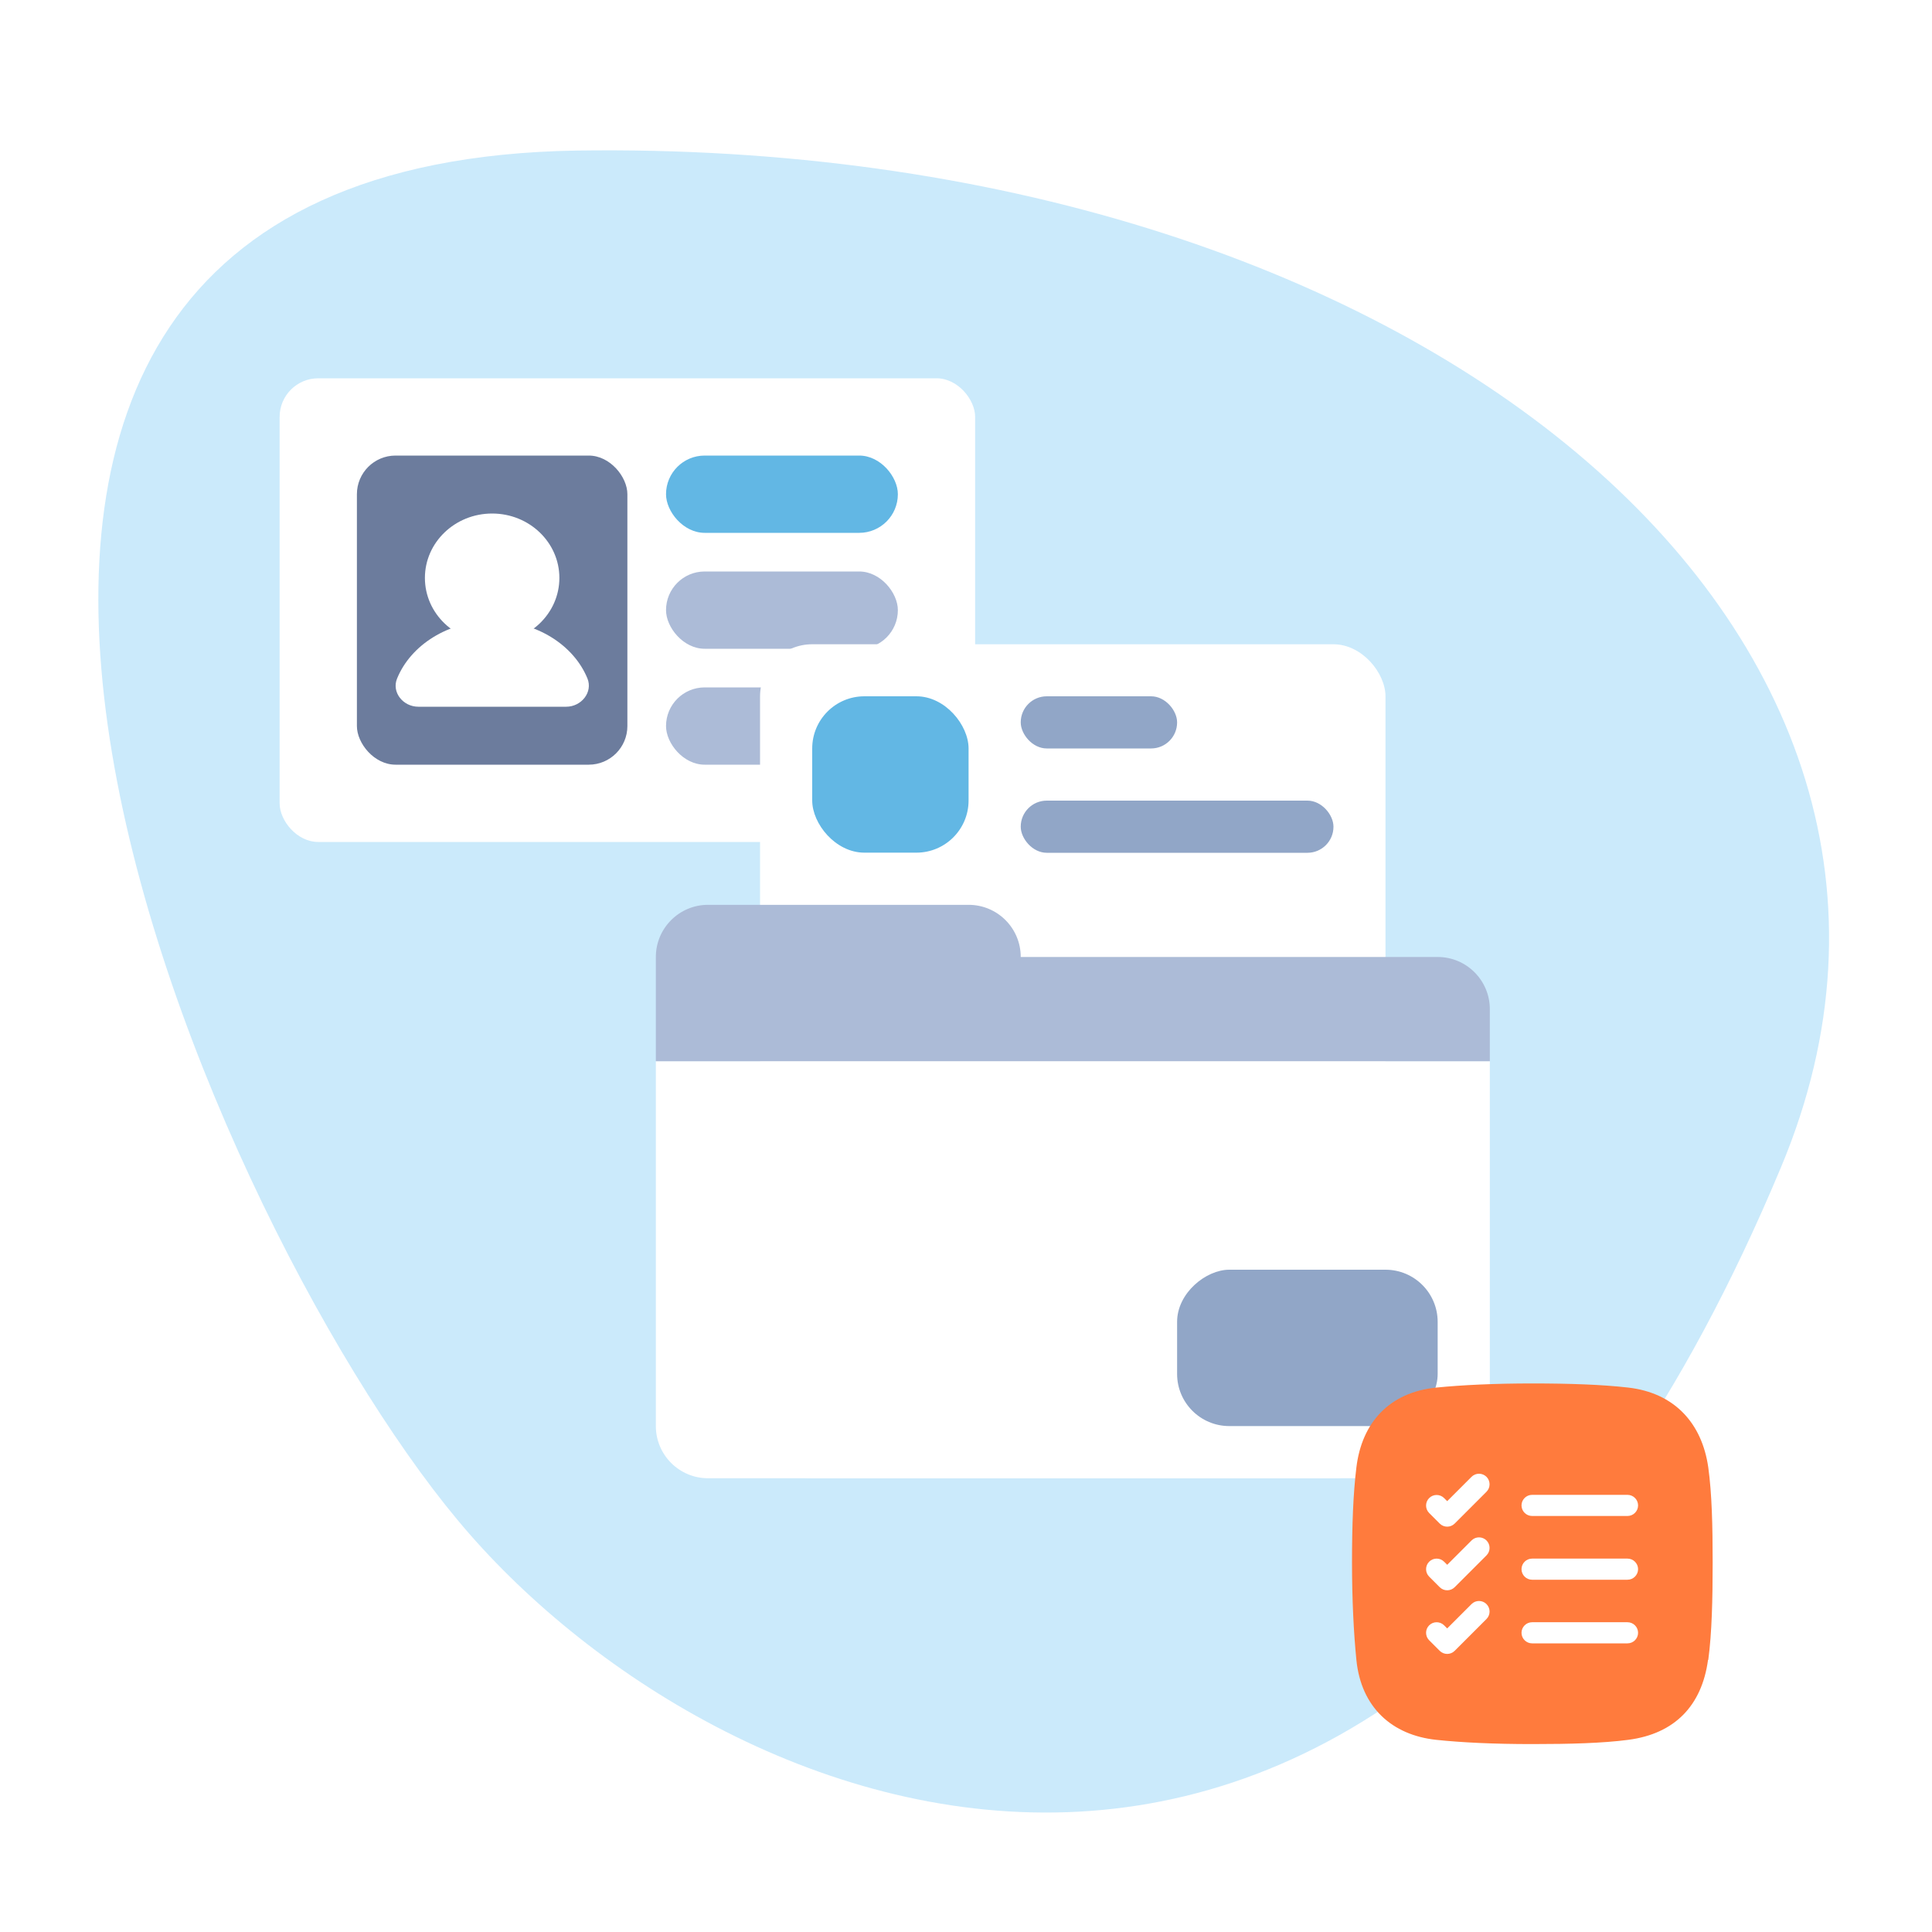 <?xml version="1.0" encoding="UTF-8"?>
<svg id="b" data-name="Calque 2" xmlns="http://www.w3.org/2000/svg" width="150" height="150" xmlns:xlink="http://www.w3.org/1999/xlink" viewBox="0 0 150 150">
  <defs>
    <filter id="e" data-name="drop-shadow-1" filterUnits="userSpaceOnUse">
      <feOffset dx="-2" dy="-2"/>
      <feGaussianBlur result="f" stdDeviation="0"/>
      <feFlood flood-color="#131d35" flood-opacity=".1"/>
      <feComposite in2="f" operator="in"/>
      <feComposite in="SourceGraphic"/>
    </filter>
  </defs>
  <g id="c" data-name="Calque 1">
    <g>
      <path d="m44.76,11.69c-64.82,1.07-29.16,82.4-9.27,106.28,19.78,23.86,72.19,45.86,102.78-27.33C155.79,48.86,109.57,10.73,44.76,11.69Z" style="fill: #cbeafb;"/>
      <g id="d" data-name="ico-user">
        <g>
          <rect x="21.71" y="29.37" width="54" height="36" rx="3" ry="3" style="fill: #fff;"/>
          <rect x="27.71" y="35.37" width="21" height="24" rx="3" ry="3" style="fill: #6c7c9d;"/>
          <rect x="51.71" y="44.37" width="18" height="6" rx="3" ry="3" style="fill: #acbbd7;"/>
          <rect x="51.71" y="53.37" width="18" height="6" rx="3" ry="3" style="fill: #acbbd7;"/>
          <rect x="51.71" y="35.37" width="18" height="6" rx="3" ry="3" style="fill: #62b7e4;"/>
          <g>
            <ellipse cx="38.21" cy="44.87" rx="5.22" ry="5" style="fill: #fff;"/>
            <path d="m43.95,54.87h-11.47c-1.19,0-2.09-1.13-1.65-2.19,1.06-2.6,3.97-4.47,7.39-4.47s6.33,1.87,7.39,4.47c.43,1.06-.47,2.19-1.65,2.19Z" style="fill: #fff;"/>
          </g>
        </g>
      </g>
      <g style="filter: url(#e);">
        <g>
          <rect x="61.01" y="52.02" width="48.56" height="64.75" rx="4.05" ry="4.05" style="fill: #fff;"/>
          <rect x="81.25" y="56.06" width="12.14" height="4.05" rx="2.02" ry="2.02" style="fill: #91a6c7;"/>
          <rect x="81.25" y="64.16" width="24.28" height="4.05" rx="2.02" ry="2.02" style="fill: #91a6c7;"/>
          <rect x="65.06" y="56.06" width="12.14" height="12.14" rx="4.05" ry="4.05" style="fill: #62b7e4;"/>
        </g>
        <g>
          <path d="m52.92,84.39v28.33c0,2.23,1.81,4.05,4.05,4.05h56.65c2.24,0,4.05-1.81,4.05-4.05v-28.33H52.92Z" style="fill: #fff;"/>
          <path d="m117.67,80.35c0-2.23-1.81-4.05-4.05-4.05h-32.37c0-2.24-1.81-4.05-4.05-4.05h-20.23c-2.23,0-4.05,1.81-4.05,4.05h0v8.09h64.75v-4.05Z" style="fill: #acbbd7;"/>
        </g>
        <rect x="97.43" y="96.53" width="12.14" height="20.23" rx="4.05" ry="4.05" transform="translate(210.15 3.15) rotate(90)" style="fill: #91a6c7;"/>
      </g>
      <path d="m132.61,128.88c-.48,3.53-2.57,5.73-6.19,6.2-1.98.26-4.49.33-7.46.33s-5.47-.12-7.46-.33c-3.43-.37-5.82-2.52-6.19-6.2-.21-2.1-.34-4.69-.34-7.58s.09-5.33.34-7.37c.42-3.49,2.57-5.84,6.21-6.2,2.01-.2,4.51-.32,7.44-.32s5.44.09,7.45.32c3.59.41,5.73,2.76,6.22,6.2.28,2.02.34,4.53.34,7.37s-.06,5.5-.34,7.57" style="fill: #ff7b3d;"/>
      <g id="g" data-name="list">
        <g>
          <path d="m115.41,114.66c.32.32.32.84,0,1.16l-2.47,2.47c-.32.32-.84.32-1.16,0l-.82-.82c-.32-.32-.32-.84,0-1.16.32-.32.84-.32,1.16,0l.24.24,1.89-1.89c.32-.32.84-.32,1.16,0Z" style="fill: #fff;"/>
          <path d="m126.36,116.06h-7.41c-.45,0-.82.37-.82.82s.37.82.82.82h7.41c.45,0,.82-.37.82-.82s-.37-.82-.82-.82Z" style="fill: #fff;"/>
          <path d="m115.41,120.76c.32-.32.32-.84,0-1.16-.32-.32-.84-.32-1.16,0l-1.89,1.89-.24-.24c-.32-.32-.84-.32-1.16,0-.32.32-.32.84,0,1.16l.82.82c.32.32.84.32,1.16,0l2.47-2.47Z" style="fill: #fff;"/>
          <path d="m118.13,121.83c0-.45.37-.82.82-.82h7.41c.45,0,.82.37.82.82s-.37.82-.82.82h-7.41c-.45,0-.82-.37-.82-.82Z" style="fill: #fff;"/>
          <path d="m115.41,124.54c.32.32.32.84,0,1.16l-2.47,2.47c-.32.32-.84.32-1.16,0l-.82-.82c-.32-.32-.32-.84,0-1.16.32-.32.84-.32,1.16,0l.24.24,1.89-1.89c.32-.32.84-.32,1.16,0Z" style="fill: #fff;"/>
          <path d="m118.13,126.77c0-.45.37-.82.82-.82h7.41c.45,0,.82.37.82.82s-.37.82-.82.82h-7.41c-.45,0-.82-.37-.82-.82Z" style="fill: #fff;"/>
        </g>
      </g>
      <rect width="150" height="150" style="fill: none;"/>
    </g>
  </g>
</svg>